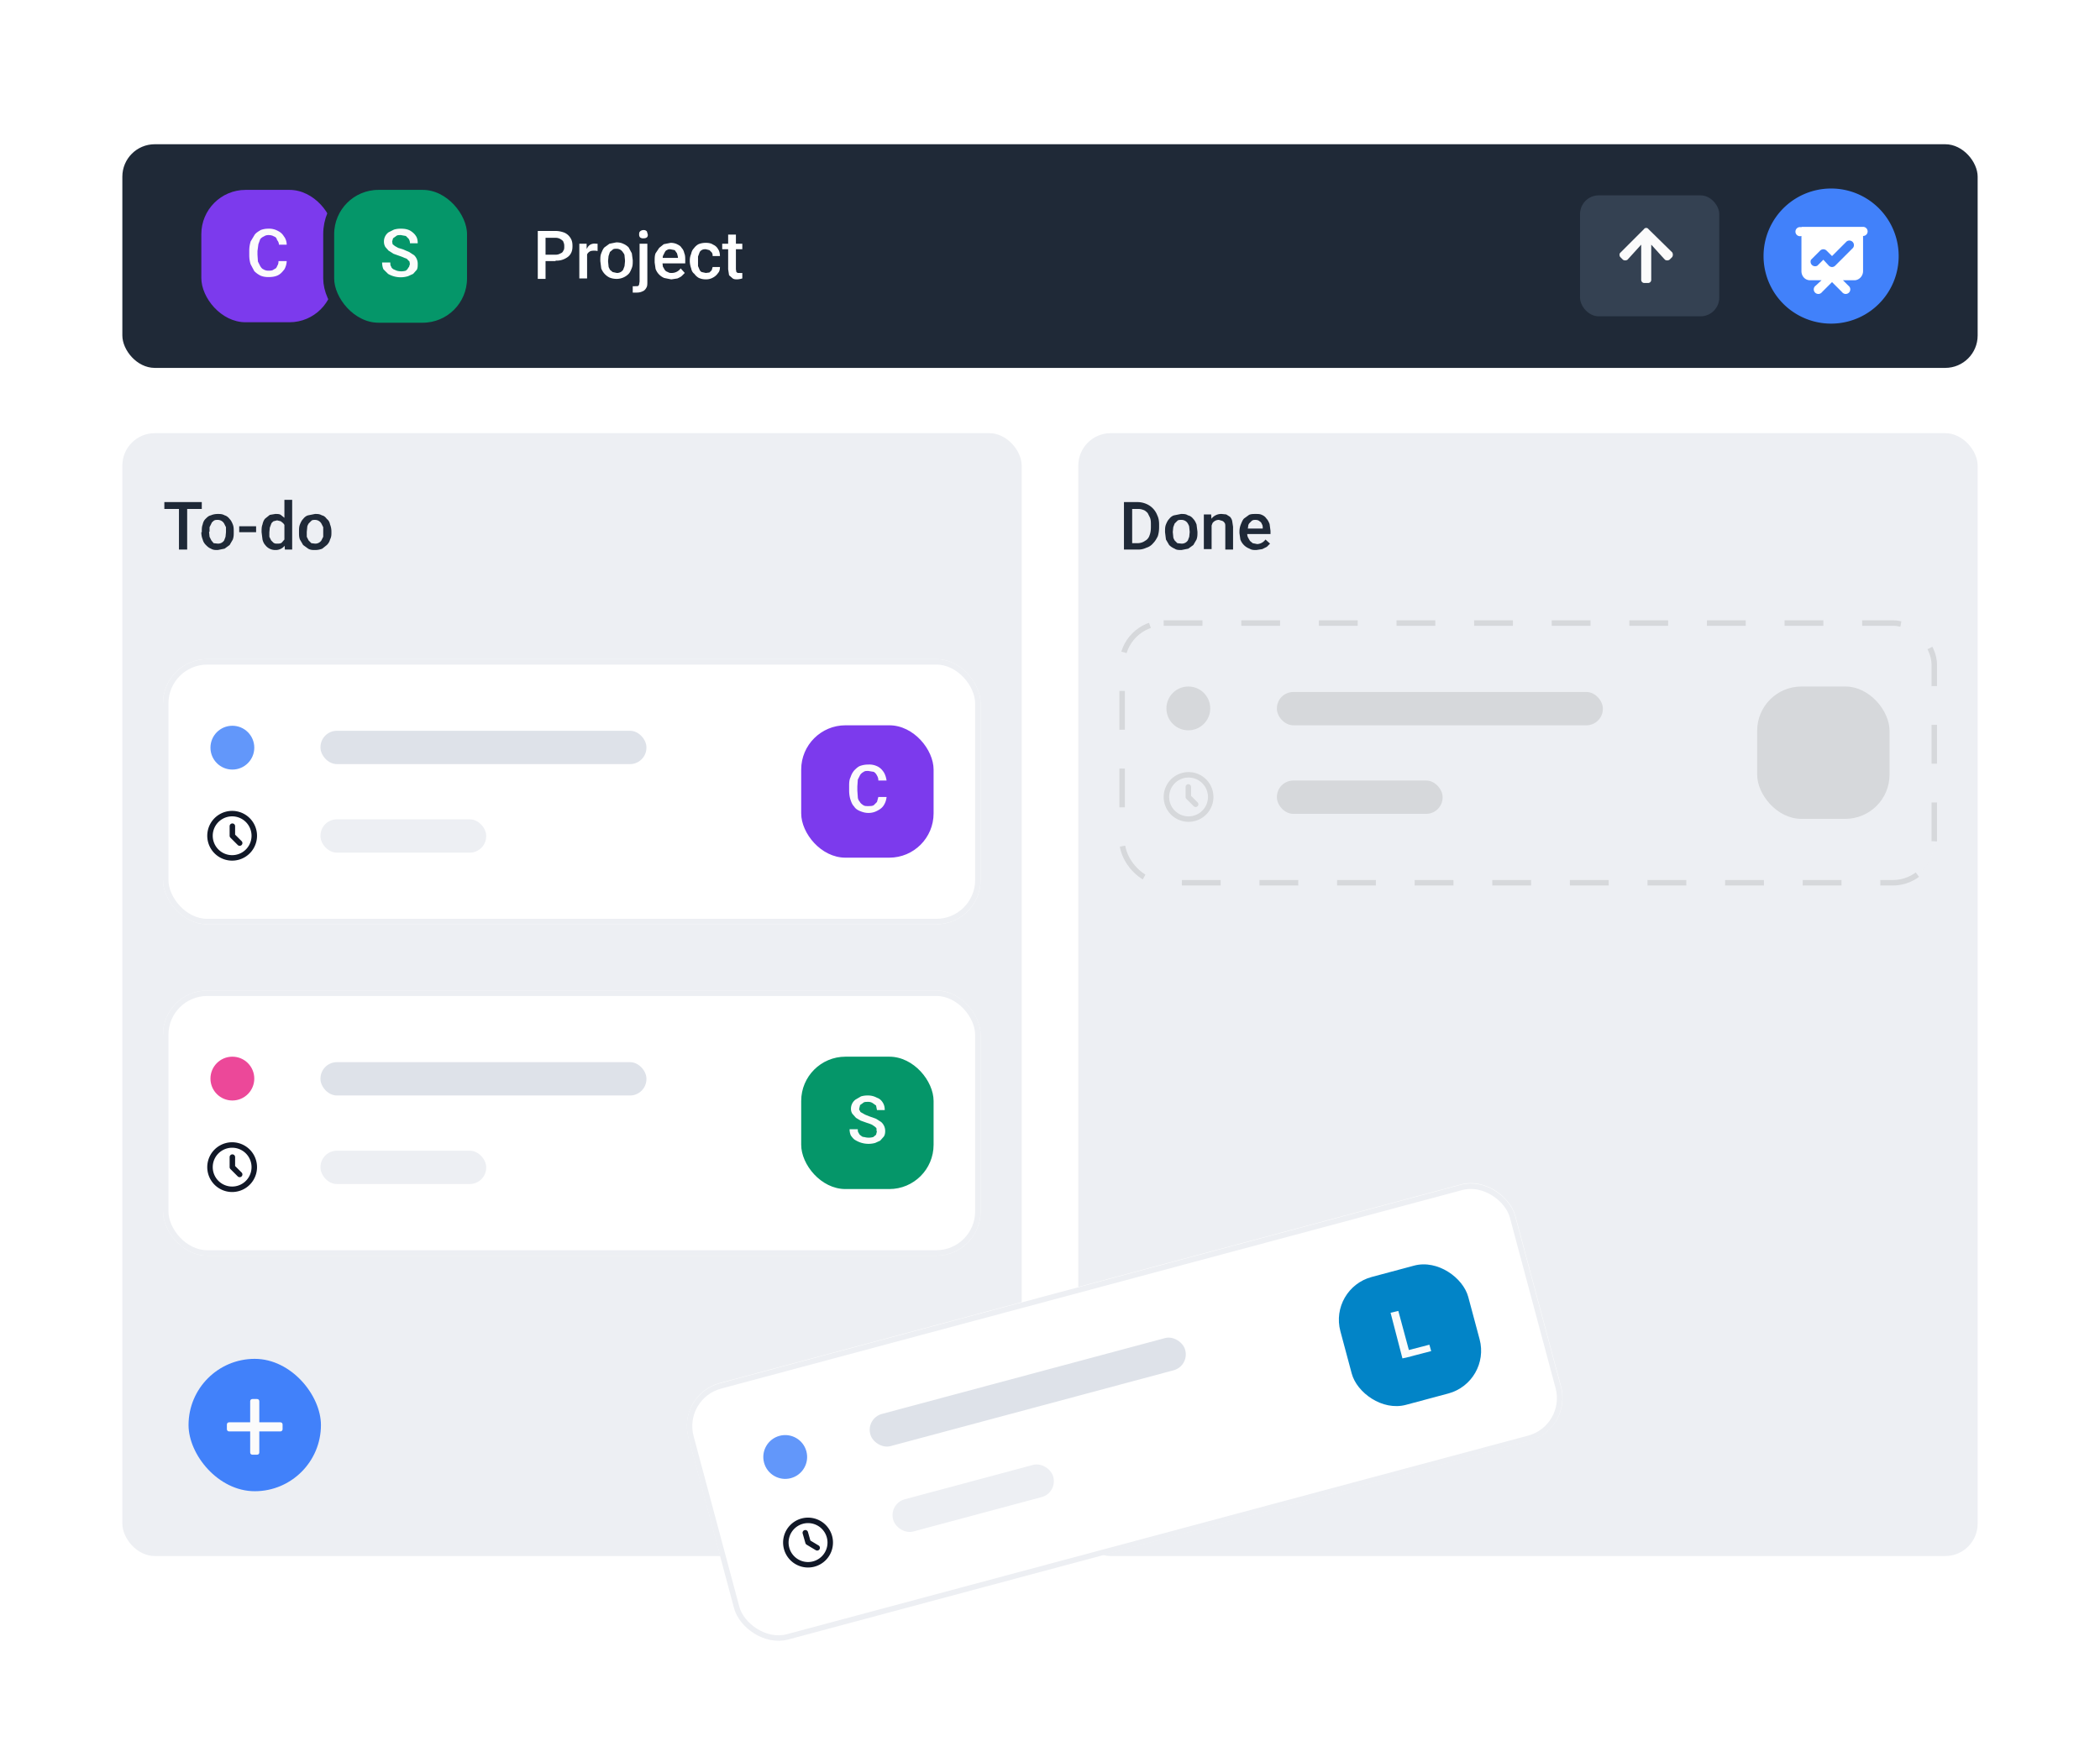 <?xml version="1.0" encoding="UTF-8"?> <svg xmlns="http://www.w3.org/2000/svg" fill="none" viewBox="0 0 460 385"><rect width="406.4" height="49" x="26.8" y="31.6" fill="#1F2937" rx="7.1"></rect><rect width="29" height="29" x="44.1" y="41.6" fill="#7C3AED" rx="9.7"></rect><path fill="#FBFBFB" d="M61 57.2h1.8a4 4 0 0 1-.5 1.8c-.4.5-.8 1-1.4 1.3-.6.3-1.3.4-2.1.4-.7 0-1.2-.1-1.7-.3a5 5 0 0 1-1.4-1l-.8-1.5c-.2-.6-.3-1.3-.3-2v-1c0-.7.1-1.3.3-2l.9-1.5c.3-.4.8-.7 1.3-1 .5-.2 1.1-.3 1.7-.3a4 4 0 0 1 2.1.5c.6.3 1 .7 1.3 1.2.4.5.6 1.2.6 1.8h-1.7c0-.4-.2-.8-.4-1-.1-.4-.3-.7-.7-.8-.3-.2-.7-.3-1.2-.3-.4 0-.7.1-1 .3a2 2 0 0 0-.8.6l-.4 1.1-.2 1.5v.8l.1 1.5.5 1c.2.3.4.6.7.7.3.2.7.3 1 .3.6 0 1 0 1.3-.3.3-.1.6-.3.7-.7.2-.3.3-.6.3-1Z"></path><rect width="31.5" height="31.5" x="72" y="40.4" fill="#059669" stroke="#1F2937" stroke-width="2.4" rx="10.9"></rect><path fill="#FBFBFB" d="m89.8 58-.1-.7-.4-.4c-.1-.2-.4-.3-.7-.4a9 9 0 0 0-1-.4l-1.4-.5-1.1-.7-.7-.8c-.2-.4-.3-.7-.3-1.2a2.5 2.5 0 0 1 1-2l1.2-.6a5 5 0 0 1 1.5-.2c.8 0 1.4.1 2 .4.5.3 1 .7 1.3 1.2.3.4.4 1 .4 1.6h-1.7c0-.4-.1-.7-.3-1l-.6-.6-1.1-.2c-.4 0-.8 0-1 .2l-.7.5-.2.7.1.6.5.4.7.4 1 .3 1.4.6 1.1.7a2.6 2.6 0 0 1 .8 2c0 .4 0 .8-.2 1.2l-.8.9-1.1.5A5.5 5.5 0 0 1 85 60l-1-1c-.2-.4-.3-1-.3-1.5h1.8c0 .4 0 .7.2.9 0 .2.2.4.5.6l.7.3a3.6 3.6 0 0 0 2 0c.2-.2.4-.3.5-.6.2-.2.3-.4.3-.7Z"></path><path fill="#fff" d="M121.7 57.2H119v-1.4h2.7a2 2 0 0 0 1.1-.3c.3-.1.5-.3.6-.6.2-.2.2-.6.2-.9 0-.3 0-.6-.2-1 0-.2-.3-.4-.6-.6a2 2 0 0 0-1.1-.3h-2.2v9h-1.7V50.6h3.9c.8 0 1.5.2 2 .4.6.3 1 .7 1.3 1.2.3.5.4 1 .4 1.7s-.1 1.2-.4 1.7c-.3.5-.7.8-1.3 1.1a4 4 0 0 1-2 .4Zm6.9-2.4V61h-1.7v-7.6h1.6v1.4Zm2.3-1.5V55a3.3 3.3 0 0 0-1.5 0 1.5 1.5 0 0 0-.9 1l-.1.7h-.4c0-.4 0-.9.2-1.3 0-.4.2-.8.4-1 .2-.4.4-.6.7-.8a2 2 0 0 1 1.3-.2h.3Zm.6 4V57c0-.5 0-1 .2-1.5s.4-1 .7-1.3l1.1-.8 1.5-.3c.6 0 1.1.1 1.5.3.5.2.9.5 1.2.8l.7 1.3.2 1.5v.2c0 .5 0 1-.2 1.5s-.4 1-.7 1.3a3.7 3.7 0 0 1-2.6 1.1c-.6 0-1.1-.1-1.6-.3a3.7 3.7 0 0 1-1.8-2l-.2-1.6Zm1.7-.2v.2l.1 1c0 .3.2.5.3.8l.6.5.9.2a1.6 1.6 0 0 0 1.4-.7l.3-.8.1-1V57l-.1-1c0-.3-.2-.5-.4-.8a1.6 1.6 0 0 0-1.4-.7c-.3 0-.6 0-.8.2l-.6.5-.3.9-.1 1Zm7-3.7h1.6v8.3c0 .5 0 1-.2 1.3-.2.4-.5.7-.8.8-.4.2-.8.3-1.3.3h-.9v-1.4a3 3 0 0 0 .6 0h.5c.1-.1.3-.2.3-.4l.1-.6v-8.3Zm-.2-2c0-.3 0-.5.2-.7.2-.2.5-.3.8-.3.3 0 .5.1.7.3l.2.7c0 .2 0 .4-.2.6a1 1 0 0 1-.7.2 1 1 0 0 1-.8-.2.9.9 0 0 1-.2-.6Zm7 9.8-1.5-.3a3.4 3.4 0 0 1-1.9-2l-.2-1.4v-.3c0-.6 0-1.2.2-1.7l.8-1.2 1-.8 1.5-.3c.5 0 1 .1 1.4.3.4.2.8.4 1 .8.3.3.5.7.6 1.2.2.4.2 1 .2 1.5v.7h-5.9v-1.2h4.3v-.2l-.2-.8-.5-.7-1-.2c-.2 0-.5 0-.7.2-.2 0-.4.3-.5.5l-.4.8-.1 1v.4l.1.9.4.7c.2.3.4.4.7.5.3.2.5.2.9.2a2.4 2.4 0 0 0 1.9-1l.9 1-.6.6c-.3.3-.6.4-1 .6l-1.3.2Zm7.6-1.4.8-.1.5-.5.2-.7h1.6c0 .5-.1 1-.4 1.3a3 3 0 0 1-1.1 1 3 3 0 0 1-1.6.4c-.6 0-1-.1-1.5-.3a3 3 0 0 1-1-.9c-.4-.3-.6-.7-.7-1.2a5 5 0 0 1-.3-1.5v-.2c0-.6.1-1 .3-1.5.1-.5.3-.9.6-1.2a3 3 0 0 1 1-.9c.5-.2 1-.3 1.6-.3.6 0 1.2.1 1.6.4.5.2.9.6 1.1 1 .3.4.4 1 .4 1.5h-1.6c0-.3 0-.5-.2-.8l-.5-.5-.8-.2c-.3 0-.6 0-.9.2a1 1 0 0 0-.5.6l-.3.8v2.1l.3.7c.1.3.3.5.5.6l.9.2Zm8-6.4v1.2h-4.4v-1.2h4.4Zm-3.1-2h1.7V59l.1.6.3.2h.4a2.6 2.6 0 0 0 .6 0V61a4.4 4.4 0 0 1-1.1.2c-.4 0-.7 0-1-.2l-.8-.7-.2-1.3v-7.5Z"></path><rect width="30.5" height="26.5" x="346.1" y="42.8" fill="#344152" rx="4.1"></rect><path fill="#FBFBFB" d="m365.7 56.9.6-.6a1 1 0 0 0 0-1l-5.2-5.1a.6.6 0 0 0-1 0l-5.2 5.2c-.2.2-.2.6 0 .9l.6.6c.3.2.7.2 1 0l3-3.3v7.7c0 .4.3.7.7.7h.8c.4 0 .7-.3.7-.7v-7.7l3 3.3c.3.2.7.2 1 0Z"></path><path fill="#4181FA" fill-rule="evenodd" d="M401.1 70.9a14.8 14.8 0 1 0 0-29.6 14.8 14.8 0 0 0 0 29.6Z" clip-rule="evenodd"></path><path fill="#fff" fill-rule="evenodd" d="M394.6 49.8a1 1 0 1 0 0 1.9v7.7c0 1.1.8 2 1.9 2h2.5l-1.3 1.2a1 1 0 1 0 1.4 1.4l2.2-2.2 2.2 2.2a1 1 0 1 0 1.4-1.4l-1.2-1.2h2.5c1 0 1.9-.9 1.9-2v-7.7a1 1 0 1 0 0-2h-13.5Zm11.3 4.5a1 1 0 0 0-1.4-1.4l-3.2 3.2-1.2-1.2a1 1 0 0 0-1.4 0l-2 2a1 1 0 0 0 1.4 1.3l1.3-1.3 1.2 1.3c.4.4 1 .4 1.4 0l3.9-3.9Z" clip-rule="evenodd"></path><g clip-path="url(#a)"><rect width="197" height="246" x="26.8" y="94.9" fill="#EDEFF3" rx="7.1"></rect><path fill="#1F2937" d="M41 110v10.4h-1.8V110H41Zm3.2 0v1.5H36V110h8.2Zm0 6.6v-.1c0-.6 0-1.1.2-1.6.1-.5.3-.9.6-1.2.4-.4.7-.7 1.2-.8.4-.2 1-.3 1.5-.3s1 0 1.5.3c.4.1.8.4 1.1.8.3.3.5.7.7 1.2.2.5.2 1 .2 1.6v.1c0 .6 0 1-.2 1.6l-.7 1.2-1.1.8-1.5.3c-.6 0-1 0-1.5-.3-.5-.2-.8-.5-1.1-.8-.4-.4-.6-.8-.7-1.2-.2-.5-.3-1-.3-1.6Zm1.6-.1v.1l.1 1 .4.8.5.6.9.1a1.6 1.6 0 0 0 1.4-.7l.3-.8.1-1v-1.1l-.4-.8a1.6 1.6 0 0 0-1.4-.8c-.4 0-.6 0-.9.2-.2.2-.4.3-.5.6l-.4.8v1Zm10.3-1.2v1.3h-3.7v-1.3H56Zm6.2 3.5v-9.3H64v10.9h-1.6l-.1-1.6Zm-5-2.2v-.1c0-.6 0-1.1.2-1.6.1-.5.3-1 .6-1.3l1-.8 1.2-.2c.5 0 .9 0 1.2.2l1 .8.5 1.2c.2.4.3 1 .3 1.5v.5l-.3 1.5a4 4 0 0 1-.6 1.2 2.5 2.5 0 0 1-2.1 1 2.7 2.7 0 0 1-2.2-1.1c-.3-.3-.5-.8-.6-1.2l-.2-1.6Zm1.7-.1v1.1l.4.8.5.5c.3.2.5.2.8.2.4 0 .7 0 1-.2l.6-.7.3-1V116l-.2-.8a2 2 0 0 0-.4-.6l-.5-.4-.8-.2-.8.2c-.2.2-.4.3-.5.6l-.3.8-.1 1Zm6.5.1v-.1c0-.6 0-1.1.2-1.6s.4-.9.7-1.2c.3-.4.7-.7 1.1-.8l1.5-.3c.6 0 1 0 1.5.3.5.1.8.4 1.1.8.4.3.6.7.7 1.2.2.5.3 1 .3 1.6v.1c0 .6 0 1-.3 1.6-.1.4-.3.8-.7 1.2l-1 .8c-.5.2-1 .3-1.6.3-.5 0-1 0-1.5-.3l-1.1-.8-.7-1.2c-.2-.5-.2-1-.2-1.6Zm1.7-.1v1.1l.4.8.6.6.8.1a1.6 1.6 0 0 0 1.4-.7l.4-.8v-2.1l-.4-.8a1.6 1.6 0 0 0-1.4-.8c-.3 0-.6 0-.8.2l-.6.6c-.1.2-.3.5-.3.8l-.1 1Z"></path><g filter="url(#b)"><rect width="179.1" height="58.1" x="35.7" y="135.2" fill="#fff" rx="9.7"></rect><circle cx="50.9" cy="154.6" r="4.8" fill="#6297FA"></circle><rect width="71.4" height="7.3" x="70.2" y="150.9" fill="#DEE2E9" rx="3.6"></rect><path stroke="#111827" stroke-linecap="round" stroke-linejoin="round" stroke-width="1.2" d="M50.9 171.8v2.1l1.6 1.6m3.2-1.6a4.8 4.8 0 1 1-9.7 0 4.8 4.8 0 0 1 9.7 0Z"></path><rect width="36.3" height="7.3" x="70.2" y="170.3" fill="#EDEFF3" rx="3.6"></rect><rect width="29" height="29" x="175.5" y="149.7" fill="#7C3AED" rx="9.7"></rect><path fill="#FBFBFB" d="M192.4 165.4h1.8a4 4 0 0 1-.6 1.8c-.3.5-.8.9-1.4 1.2a4 4 0 0 1-2 .5c-.7 0-1.3-.2-1.8-.4s-1-.5-1.3-1c-.4-.4-.6-.9-.8-1.5-.2-.6-.3-1.3-.3-2v-.9c0-.7 0-1.4.3-2 .2-.6.4-1 .8-1.5.4-.4.8-.8 1.3-1 .6-.2 1.1-.3 1.8-.3a4 4 0 0 1 2 .4c.6.3 1 .7 1.4 1.3.3.5.5 1.1.6 1.8h-1.8a2 2 0 0 0-.3-1.1c-.2-.4-.4-.6-.7-.8l-1.2-.2c-.4 0-.8 0-1 .2a2 2 0 0 0-.8.7l-.5 1-.1 1.5v.9l.1 1.4c0 .4.2.8.4 1 .2.4.5.6.8.8.3.2.6.2 1 .2.5 0 1 0 1.3-.2l.7-.7.3-1.1Z"></path><rect width="177.9" height="56.9" x="36.3" y="135.8" stroke="#EDEFF3" stroke-width="1.2" rx="9.1"></rect></g><g filter="url(#c)"><rect width="179.1" height="58.1" x="35.7" y="207.8" fill="#fff" rx="9.7"></rect><circle cx="50.9" cy="227.1" r="4.8" fill="#EC4899"></circle><rect width="71.4" height="7.3" x="70.2" y="223.5" fill="#DEE2E9" rx="3.6"></rect><path stroke="#111827" stroke-linecap="round" stroke-linejoin="round" stroke-width="1.2" d="M50.9 244.3v2.2l1.6 1.6m3.2-1.6a4.8 4.8 0 1 1-9.7 0 4.8 4.8 0 0 1 9.7 0Z"></path><rect width="36.3" height="7.3" x="70.2" y="242.9" fill="#EDEFF3" rx="3.6"></rect><rect width="29" height="29" x="175.5" y="222.3" fill="#059669" rx="9.7"></rect><path fill="#FBFBFB" d="M192 238.6v-.5c0-.2-.2-.3-.4-.5l-.6-.4a9 9 0 0 0-1.1-.4l-1.4-.5-1-.6-.8-.9a2 2 0 0 1-.3-1.1 2.5 2.5 0 0 1 1-2l1.2-.7a5 5 0 0 1 1.5-.2 4 4 0 0 1 2 .5c.6.2 1 .6 1.3 1.1.3.5.4 1 .4 1.6h-1.7l-.2-1-.7-.5c-.3-.2-.6-.3-1-.3-.5 0-.9 0-1.1.2l-.7.5-.2.8c0 .2 0 .3.2.5 0 .2.2.3.4.4l.7.4 1 .4 1.4.5 1.1.7a2.6 2.6 0 0 1 .9 2c0 .5-.1.9-.3 1.2l-.8.9-1.1.5a5.5 5.5 0 0 1-4.3-.6c-.4-.2-.7-.6-1-1-.2-.4-.3-.9-.3-1.4h1.8c0 .3 0 .6.2.8.1.3.3.5.5.6.2.2.4.3.7.3a3.6 3.6 0 0 0 2 0l.6-.5.2-.8Z"></path><rect width="177.9" height="56.9" x="36.3" y="208.4" stroke="#EDEFF3" stroke-width="1.2" rx="9.1"></rect></g></g><rect width="197" height="246" x="236.2" y="94.9" fill="#EDEFF3" rx="7.1"></rect><path fill="#1F2937" d="M249.2 120.4H247V119h2.2c.6 0 1.2-.2 1.6-.5a2 2 0 0 0 1-1.2c.2-.5.3-1.1.3-1.8v-.6c0-.5 0-1-.2-1.5l-.5-1c-.3-.3-.6-.6-1-.7a3 3 0 0 0-1.1-.2H247V110h2.3a5 5 0 0 1 1.8.4 4.4 4.4 0 0 1 2.4 2.5c.3.6.4 1.3.4 2v.6c0 .7-.1 1.4-.3 2-.3.6-.6 1.1-1 1.5a3 3 0 0 1-1.5 1 4 4 0 0 1-1.9.4ZM248 110v10.4h-1.8V110h1.8Zm7.2 6.6v-.1c0-.6 0-1.1.2-1.6s.4-.9.7-1.2c.3-.4.7-.7 1.1-.8l1.5-.3c.6 0 1.1 0 1.5.3.5.1.9.4 1.2.8.3.3.5.7.7 1.2l.2 1.6v.1c0 .6 0 1-.2 1.6l-.7 1.2-1.1.8-1.5.3c-.6 0-1.1 0-1.5-.3-.5-.2-.9-.5-1.2-.8l-.7-1.2-.2-1.6Zm1.7-.1v.1l.1 1c0 .3.2.6.3.8l.6.6.9.1a1.6 1.6 0 0 0 1.4-.7l.3-.8.1-1v-.1l-.1-1c0-.3-.2-.6-.3-.8a1.6 1.6 0 0 0-1.5-.8c-.3 0-.6 0-.8.2l-.6.6-.3.8-.1 1Zm8.5-2.2v6h-1.7v-7.6h1.6l.1 1.6Zm-.3 2h-.5c0-.6 0-1.1.2-1.6l.6-1.1a2.7 2.7 0 0 1 2.2-1l1 .1.8.5c.2.2.4.5.5.9l.2 1.3v5h-1.7v-5c0-.4 0-.7-.2-.9a1 1 0 0 0-.5-.4l-.7-.2a1.7 1.7 0 0 0-1.4.7l-.3.8-.2.8Zm10.1 4.2c-.6 0-1 0-1.5-.3a3.4 3.4 0 0 1-2-2l-.2-1.4v-.3c0-.6.1-1.1.3-1.6.2-.5.4-1 .7-1.3l1.1-.8c.4-.2 1-.2 1.4-.2.6 0 1 0 1.4.2.5.2.8.5 1 .8.3.3.5.7.7 1.2l.2 1.5v.7h-6v-1.2h4.3v-.1c0-.3 0-.6-.2-.9a1 1 0 0 0-.5-.6c-.2-.2-.5-.3-.9-.3-.3 0-.5 0-.8.2l-.5.5c-.2.2-.3.5-.3.8l-.2 1.1v.3c0 .3 0 .6.2 1l.4.7.6.5 1 .2a2.4 2.4 0 0 0 1.8-1l1 .9-.7.7-1 .5-1.3.2Z"></path><g opacity=".1"><rect width="177.9" height="56.9" x="245.8" y="136.5" fill="#EDEFF3" rx="9.1"></rect><circle cx="260.3" cy="155.2" r="4.8" fill="#000"></circle><rect width="71.4" height="7.3" x="279.7" y="151.6" fill="#000" rx="3.6"></rect><path stroke="#000" stroke-linecap="round" stroke-linejoin="round" stroke-width="1.2" d="M260.3 172.4v2.2l1.6 1.6m3.3-1.6a4.8 4.8 0 1 1-9.7 0 4.8 4.8 0 0 1 9.7 0Z"></path><rect width="36.3" height="7.3" x="279.7" y="171" fill="#000" rx="3.6"></rect><rect width="29" height="29" x="384.9" y="150.4" fill="#000" rx="9.7"></rect><path fill="#000" d="M401.8 166h1.8a4 4 0 0 1-.6 1.8c-.3.6-.7 1-1.3 1.3-.6.3-1.3.4-2.1.4-.7 0-1.2 0-1.7-.3-.6-.2-1-.6-1.4-1l-.8-1.5c-.2-.6-.3-1.3-.3-2v-.9c0-.7.1-1.4.3-2 .2-.6.5-1.1.9-1.5.3-.5.8-.8 1.3-1a4.4 4.4 0 0 1 3.8.1c.6.3 1 .7 1.3 1.2.4.6.6 1.2.6 1.9H402l-.4-1.2c-.1-.3-.3-.5-.7-.7-.3-.2-.7-.2-1.2-.2-.4 0-.7 0-1 .2a2 2 0 0 0-.8.7c-.2.2-.3.6-.4 1l-.2 1.5v.9l.1 1.4.5 1c.2.4.4.6.7.8l1 .2c.6 0 1 0 1.3-.2.3-.2.6-.4.7-.7.2-.3.3-.7.3-1.2Z"></path><rect width="177.9" height="56.9" x="245.8" y="136.5" stroke="#000" stroke-dasharray="8.5 8.5" stroke-width="1.2" rx="9.1"></rect></g><rect width="29" height="29" x="41.3" y="297.7" fill="#4181FA" rx="14.5"></rect><path fill="#FBFBFB" d="M61.4 311.6h-4.6V307c0-.3-.2-.5-.5-.5h-1c-.3 0-.5.2-.5.5v4.6h-4.6c-.3 0-.5.2-.5.5v1c0 .3.2.5.5.5h4.6v4.6c0 .3.2.5.5.5h1c.3 0 .5-.2.5-.5v-4.6h4.6c.3 0 .5-.2.5-.5v-1c0-.3-.2-.5-.5-.5Z"></path><g filter="url(#d)"><g clip-path="url(#e)"><rect width="187.5" height="58.1" x="148.3" y="296.3" fill="#fff" rx="9.7" transform="rotate(-15 148.3 296.3)"></rect><circle cx="172" cy="310" r="4.8" fill="#6297FA" transform="rotate(-15 172 310)"></circle><rect width="71.4" height="7.3" x="189.7" y="301.5" fill="#DEE2E9" rx="3.6" transform="rotate(-15 189.7 301.5)"></rect><path stroke="#111827" stroke-linecap="round" stroke-linejoin="round" stroke-width="1.2" d="m176.4 326.6.6 2.1 2 1.2m2.7-2.4a4.8 4.8 0 1 1-9.4 2.5 4.8 4.8 0 0 1 9.4-2.5Z"></path><rect width="36.3" height="7.3" x="194.7" y="320.2" fill="#EDEFF3" rx="3.6" transform="rotate(-15 194.7 320.2)"></rect><rect width="29" height="29" x="291.1" y="273.1" fill="#0284C7" rx="9.7" transform="rotate(-15 291 273.1)"></rect><path fill="#FBFBFB" d="m313.1 285.4.4 1.4-5 1.3-.4-1.4 5-1.3Zm-6.8-7.4 2.7 10-1.8.4-2.6-10 1.7-.4Z"></path></g><rect width="186.3" height="56.9" x="149" y="296.8" stroke="#EDEFF3" stroke-width="1.2" rx="9.1" transform="rotate(-15 149 296.8)"></rect></g><defs><filter id="b" width="197.5" height="76.4" x="26.5" y="135.2" color-interpolation-filters="sRGB" filterUnits="userSpaceOnUse"><feFlood flood-opacity="0" result="BackgroundImageFix"></feFlood><feColorMatrix in="SourceAlpha" result="hardAlpha" values="0 0 0 0 0 0 0 0 0 0 0 0 0 0 0 0 0 0 127 0"></feColorMatrix><feOffset dy="9.2"></feOffset><feGaussianBlur stdDeviation="4.6"></feGaussianBlur><feColorMatrix values="0 0 0 0 0.828 0 0 0 0 0.835 0 0 0 0 0.846 0 0 0 0.3 0"></feColorMatrix><feBlend in2="BackgroundImageFix" result="effect1_dropShadow_451_47864"></feBlend><feBlend in="SourceGraphic" in2="effect1_dropShadow_451_47864" result="shape"></feBlend></filter><filter id="c" width="197.5" height="76.4" x="26.5" y="207.8" color-interpolation-filters="sRGB" filterUnits="userSpaceOnUse"><feFlood flood-opacity="0" result="BackgroundImageFix"></feFlood><feColorMatrix in="SourceAlpha" result="hardAlpha" values="0 0 0 0 0 0 0 0 0 0 0 0 0 0 0 0 0 0 127 0"></feColorMatrix><feOffset dy="9.2"></feOffset><feGaussianBlur stdDeviation="4.6"></feGaussianBlur><feColorMatrix values="0 0 0 0 0.828 0 0 0 0 0.835 0 0 0 0 0.846 0 0 0 0.3 0"></feColorMatrix><feBlend in2="BackgroundImageFix" result="effect1_dropShadow_451_47864"></feBlend><feBlend in="SourceGraphic" in2="effect1_dropShadow_451_47864" result="shape"></feBlend></filter><filter id="d" width="214.5" height="122.9" x="139.1" y="247.8" color-interpolation-filters="sRGB" filterUnits="userSpaceOnUse"><feFlood flood-opacity="0" result="BackgroundImageFix"></feFlood><feColorMatrix in="SourceAlpha" result="hardAlpha" values="0 0 0 0 0 0 0 0 0 0 0 0 0 0 0 0 0 0 127 0"></feColorMatrix><feOffset dy="9.2"></feOffset><feGaussianBlur stdDeviation="4.6"></feGaussianBlur><feColorMatrix values="0 0 0 0 0.828 0 0 0 0 0.835 0 0 0 0 0.846 0 0 0 0.3 0"></feColorMatrix><feBlend in2="BackgroundImageFix" result="effect1_dropShadow_451_47864"></feBlend><feBlend in="SourceGraphic" in2="effect1_dropShadow_451_47864" result="shape"></feBlend></filter><clipPath id="a"><rect width="197" height="246" x="26.8" y="94.9" fill="#fff" rx="7.1"></rect></clipPath><clipPath id="e"><rect width="187.5" height="58.1" x="148.3" y="296.3" fill="#fff" rx="9.7" transform="rotate(-15 148.3 296.3)"></rect></clipPath></defs></svg> 